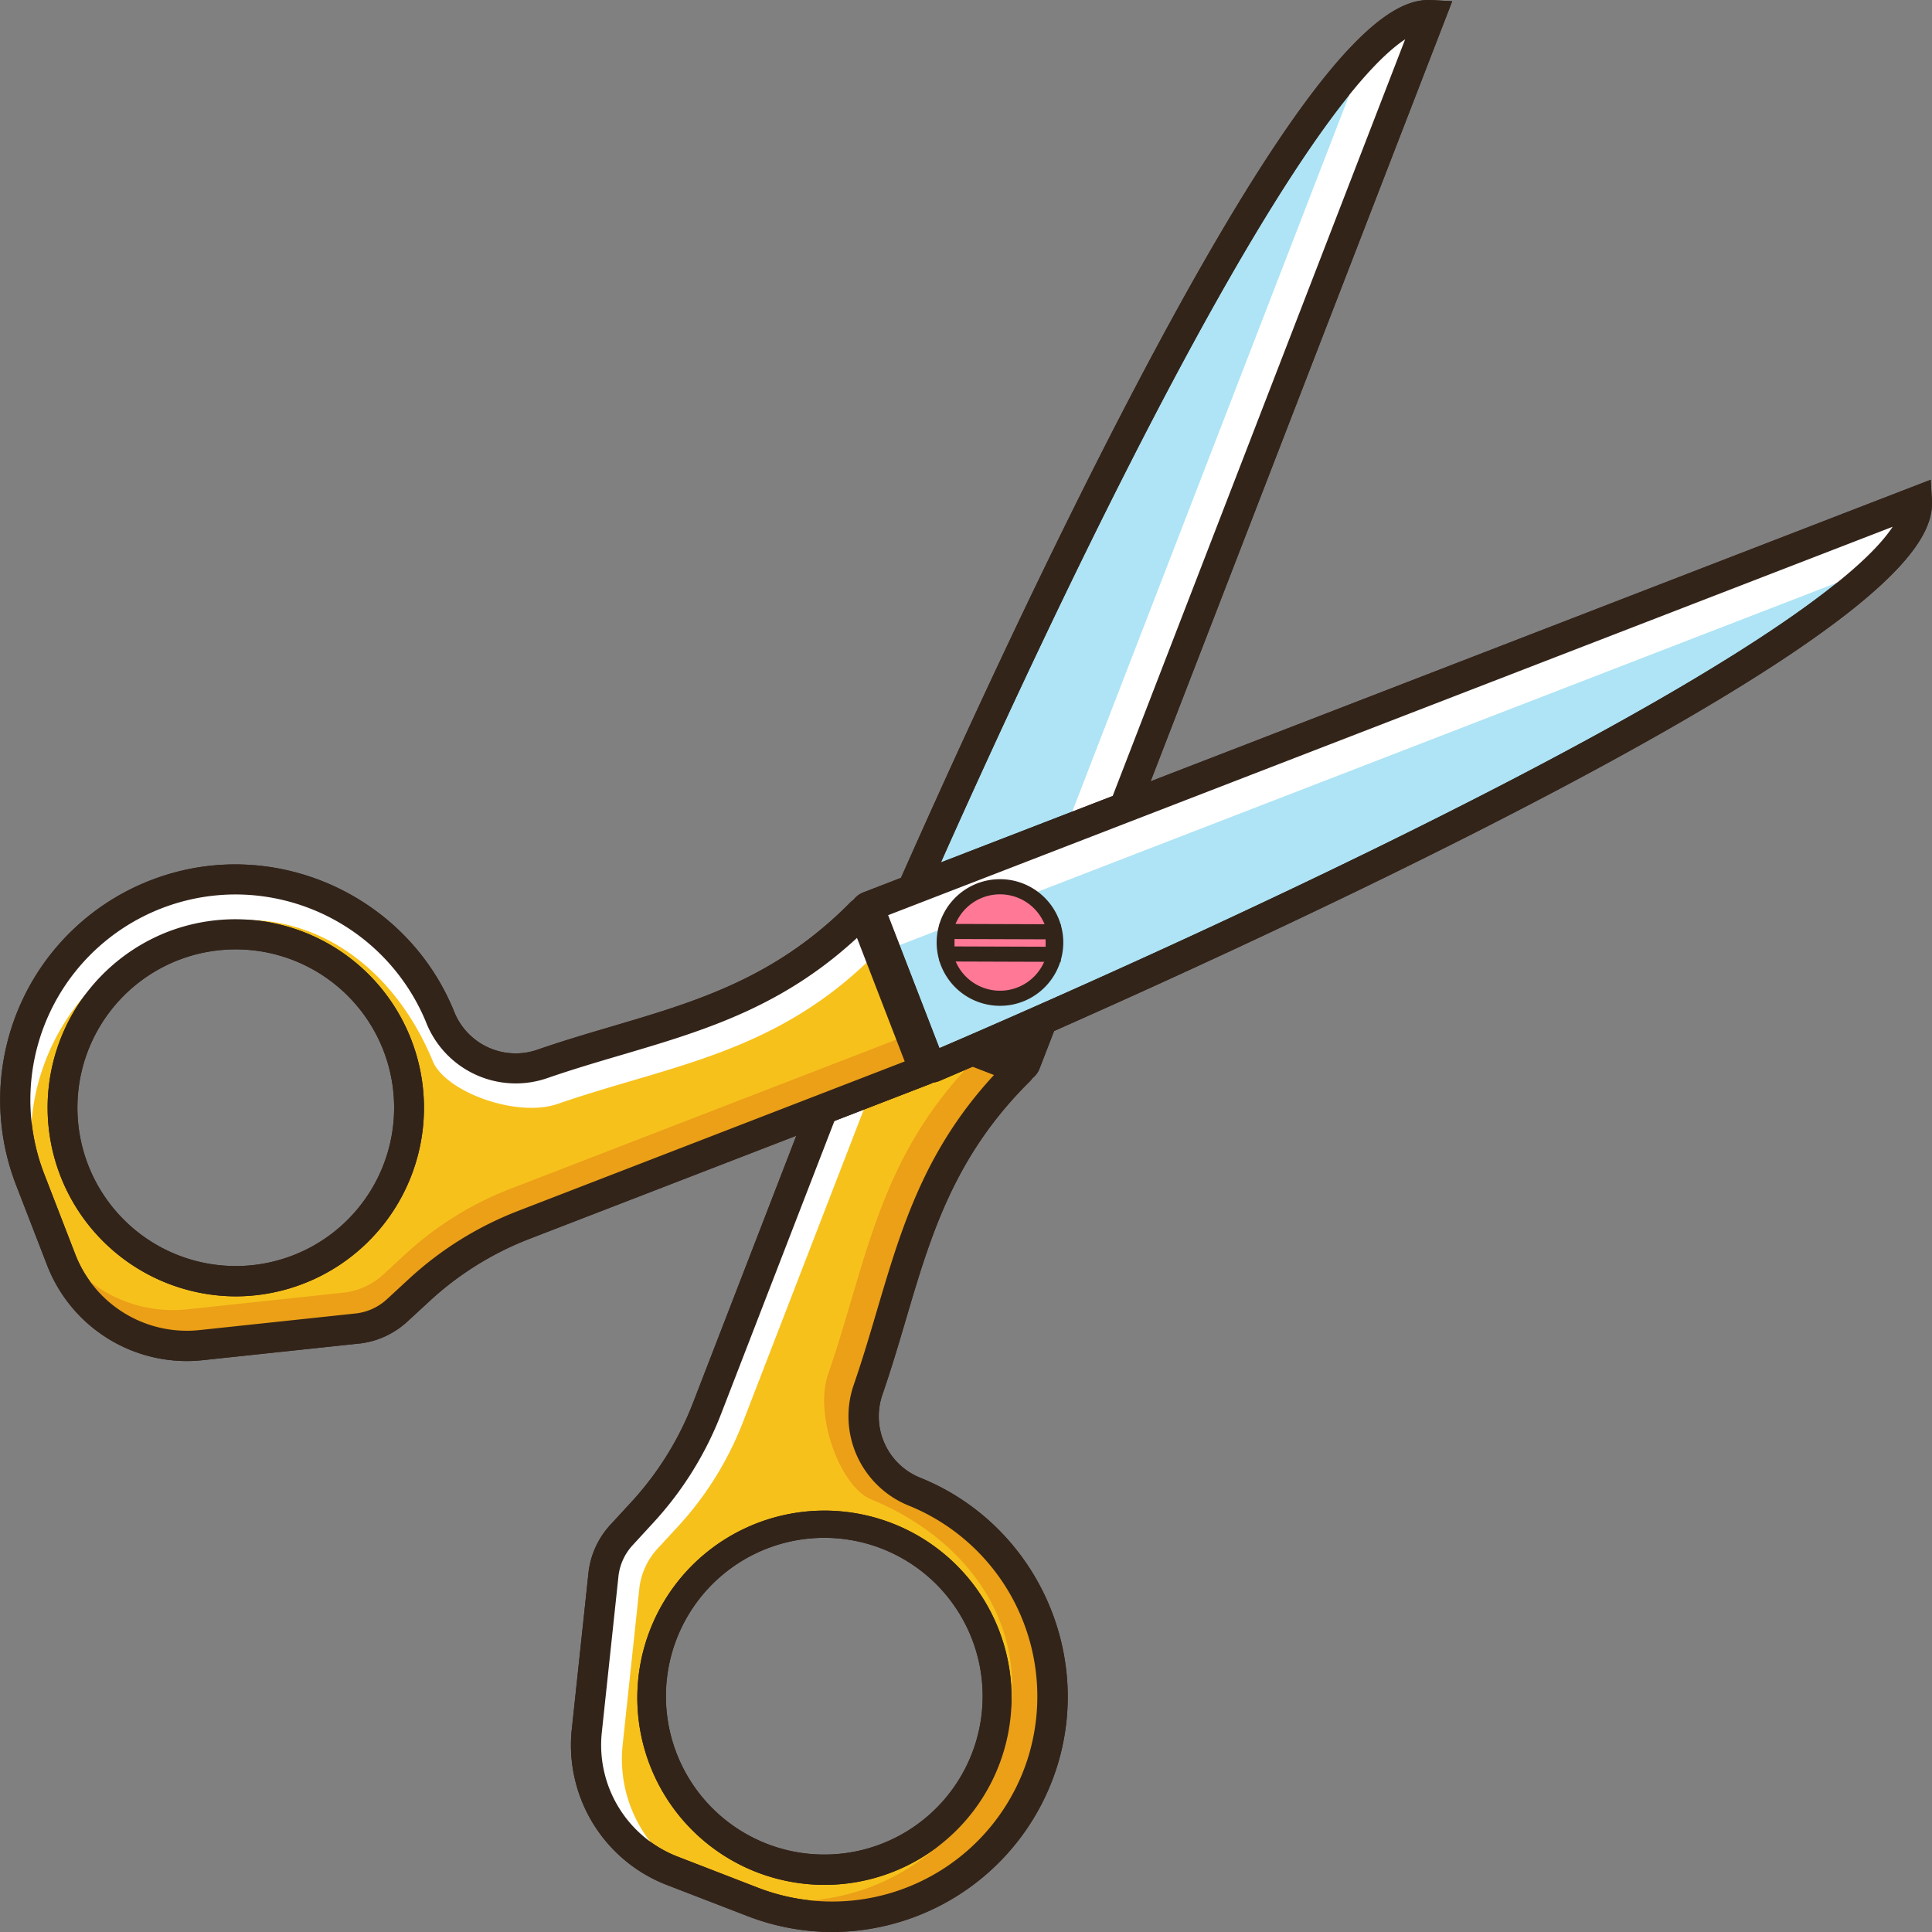 <?xml version="1.0" standalone="no"?><!DOCTYPE svg PUBLIC "-//W3C//DTD SVG 1.1//EN" "http://www.w3.org/Graphics/SVG/1.1/DTD/svg11.dtd"><svg class="icon" width="200px" height="200.00px" viewBox="0 0 1024 1024" version="1.1" xmlns="http://www.w3.org/2000/svg"><rect x="0" y="0" width="1024" height="1024" fill="#808080" stroke="none"/><path d="M538.61 565.749l-77.238-29.863a5.135 5.135 0 0 1-2.881-6.815C481.231 475.694 684.402 4.039 758.279 8.04l-214.734 555.508a3.828 3.828 0 0 1-4.935 2.201z" fill="#AEE4F5" /><path d="M539.983 574.005a11.87 11.87 0 0 1-4.268-0.8l-77.224-29.849a13.151 13.151 0 0 1-7.362-17.419c10.79-25.341 67.808-157.903 130.948-282.529C693.872 22.711 736.418-1.109 758.719 0.038l10.99 0.614-218.736 565.765a11.817 11.817 0 0 1-11.003 7.549zM467.014 529.538l70.569 27.289L744.754 20.844C723.735 34.715 680.401 84.758 596.348 250.637 535.435 370.821 480.218 498.595 467.014 529.538z" fill="#33241A" /><path d="M756.985 7.573c-9.03-0.507-20.006 6.122-32.344 18.219L520.23 554.559a3.801 3.801 0 0 1-4.922 2.174l22.007 8.509a3.801 3.801 0 0 0 4.922-2.174l214.734-555.495z" fill="#FFFFFF" /><path d="M551.96 935.879c19.273-57.752-9.763-121.372-65.981-144.726l-1.174-0.48A43.094 43.094 0 0 1 460.145 736.63c20.953-60.566 26.608-116.33 80.185-169.187a3.521 3.521 0 0 0-1.427-5.562l-77.358-29.929a3.534 3.534 0 0 0-4.561 2.027L374.785 746.299a174.722 174.722 0 0 1-34.504 55.417L329.437 813.494a37.198 37.198 0 0 0-9.563 20.593l-8.883 83.386a71.289 71.289 0 0 0 45.188 74.05l15.498 5.989 27.222 10.523a116.85 116.85 0 0 0 153.062-72.156z m-148.22 48.949a91.936 91.936 0 1 1 118.904-52.603 91.949 91.949 0 0 1-118.904 52.603z" fill="#F7C11C" /><path d="M441.139 1024a124.986 124.986 0 0 1-45.108-8.496L353.311 999.019a79.438 79.438 0 0 1-50.256-82.373l8.909-83.52a44.867 44.867 0 0 1 11.617-25.021l10.857-11.79a165.959 165.959 0 0 0 32.917-52.87L449.475 531.085a11.564 11.564 0 0 1 14.911-6.669l77.358 29.929a11.537 11.537 0 0 1 4.641 18.206l-0.493 0.534C505.666 612.844 493.262 654.91 480.151 699.338c-3.815 12.937-7.776 26.315-12.471 39.906a35.104 35.104 0 0 0 20.126 44.014l1.24 0.507c60.139 25.021 91.109 92.936 70.529 154.649a125.226 125.226 0 0 1-118.424 85.587zM327.85 834.967l-8.883 83.306a63.407 63.407 0 0 0 40.119 65.741l42.68 16.525a108.874 108.874 0 0 0 142.565-67.234 109.168 109.168 0 0 0-61.459-134.802l-1.094-0.44a51.096 51.096 0 0 1-29.276-64.087c4.575-13.244 8.469-26.448 12.244-39.212 13.177-44.654 25.661-86.934 64.834-127.92L462.812 541.035l-80.532 208.159a181.817 181.817 0 0 1-36.078 57.952l-10.857 11.817a29.022 29.022 0 0 0-7.496 16.005z m109.074 164.052a99.898 99.898 0 0 1-36.011-6.789 99.178 99.178 0 1 1 36.011 6.789z m0.067-183.938a83.933 83.933 0 0 0-30.356 162.224 83.933 83.933 0 1 0 30.356-162.224z" fill="#33241A" /><path d="M330.024 924.822l8.883-83.386a37.345 37.345 0 0 1 9.563-20.593l10.87-11.777A174.948 174.948 0 0 0 393.831 753.608l82.079-212.32a3.534 3.534 0 0 1 4.561-2.027L461.479 531.952a3.534 3.534 0 0 0-4.561 2.027L374.785 746.299a174.722 174.722 0 0 1-34.504 55.417L329.437 813.494a37.198 37.198 0 0 0-9.563 20.593l-8.883 83.386a71.289 71.289 0 0 0 45.188 74.05l15.498 5.989 3.508 1.334a71.289 71.289 0 0 1-45.161-74.023z" fill="#FFFFFF" /><path d="M557.629 938.066c19.259-57.752-9.776-121.372-65.981-144.712l-1.187-0.493a43.107 43.107 0 0 1-24.701-54.044c20.953-60.552 26.675-116.33 80.185-169.187a3.521 3.521 0 0 0-1.414-5.562l-26.862-10.39a3.534 3.534 0 0 1 1.414 5.575c-53.604 52.843-59.232 108.621-80.185 169.173-7.509 21.727 6.455 59.512 22.674 66.181 57.098 23.554 88.508 75.317 69.248 133.069-0.72 2.147-1.494 4.268-2.321 6.335l-0.147 0.4a93.509 93.509 0 0 1-4.441 9.736 116.877 116.877 0 0 1-146.193 55.698l26.862 10.377a116.863 116.863 0 0 0 153.048-72.156z" fill="#EBA017" /><path d="M441.139 1024a124.986 124.986 0 0 1-45.108-8.496L353.311 999.019a79.438 79.438 0 0 1-50.256-82.373l8.909-83.52a44.867 44.867 0 0 1 11.617-25.021l10.857-11.79a165.959 165.959 0 0 0 32.917-52.87L449.475 531.085a11.564 11.564 0 0 1 14.911-6.669l77.358 29.929a11.537 11.537 0 0 1 4.641 18.206l-0.493 0.534C505.666 612.844 493.262 654.91 480.151 699.338c-3.815 12.937-7.776 26.315-12.471 39.906a35.104 35.104 0 0 0 20.126 44.014l1.24 0.507c60.139 25.021 91.109 92.936 70.529 154.649a125.226 125.226 0 0 1-118.424 85.587zM327.85 834.967l-8.883 83.306a63.407 63.407 0 0 0 40.119 65.741l42.68 16.525a108.874 108.874 0 0 0 142.565-67.234 109.168 109.168 0 0 0-61.459-134.802l-1.094-0.44a51.096 51.096 0 0 1-29.276-64.087c4.575-13.244 8.469-26.448 12.244-39.212 13.177-44.654 25.661-86.934 64.834-127.92L462.812 541.035l-80.532 208.159a181.817 181.817 0 0 1-36.078 57.952l-10.857 11.817a29.022 29.022 0 0 0-7.496 16.005z m109.074 164.052a99.898 99.898 0 0 1-36.011-6.789 99.178 99.178 0 1 1 36.011 6.789z m0.067-183.938a83.933 83.933 0 0 0-30.356 162.224 83.933 83.933 0 1 0 30.356-162.224z" fill="#33241A" /><path d="M539.983 574.005a11.87 11.87 0 0 1-4.268-0.8l-77.224-29.849a13.151 13.151 0 0 1-7.362-17.419c10.79-25.341 67.808-157.903 130.948-282.529C693.872 22.711 736.418-1.109 758.719 0.038l10.99 0.614-218.736 565.765a11.817 11.817 0 0 1-11.003 7.549zM467.014 529.538l70.569 27.289L744.754 20.844C723.735 34.715 680.401 84.758 596.348 250.637 535.435 370.821 480.218 498.595 467.014 529.538z" fill="#33241A" /><path d="M458.251 485.39L488.154 562.628a5.162 5.162 0 0 0 6.815 2.881c53.35-22.754 525.072-225.911 521.004-299.788l-555.508 214.734a3.801 3.801 0 0 0-2.214 4.935z" fill="#AEE4F5" /><path d="M492.915 573.912a13.057 13.057 0 0 1-5.122-1.027 13.204 13.204 0 0 1-7.149-7.376L450.809 488.271a11.817 11.817 0 0 1 6.749-15.271l565.765-218.736 0.614 11.003c1.227 22.287-22.674 64.847-243.33 176.642-124.639 63.153-257.214 120.158-282.529 130.948a13.244 13.244 0 0 1-5.162 1.054z m-25.688-87.494l27.289 70.569c30.876-13.204 158.597-68.408 278.834-129.374 165.892-84.026 215.988-127.387 229.792-148.407z" fill="#33241A" /><path d="M1016.427 267.015c0.493 9.03-6.135 20.006-18.219 32.33L469.481 503.77a3.815 3.815 0 0 0-2.187 4.922l-8.483-22.007a3.801 3.801 0 0 1 2.174-4.922l555.495-214.734z" fill="#FFFFFF" /><path d="M16.005 625.074L26.488 652.243l5.989 15.498a71.289 71.289 0 0 0 74.05 45.188l83.386-8.883a37.345 37.345 0 0 0 20.593-9.563l11.777-10.857a174.722 174.722 0 0 1 55.404-34.451l212.334-82.079a3.548 3.548 0 0 0 2.027-4.561l-29.929-77.358a3.534 3.534 0 0 0-5.575-1.414c-52.843 53.577-108.621 59.232-169.173 80.185a43.094 43.094 0 0 1-54.044-24.701c-0.16-0.387-0.32-0.787-0.493-1.187-23.381-56.204-86.961-85.24-144.712-65.981A116.863 116.863 0 0 0 16.005 625.074z m75.811-123.719A91.936 91.936 0 1 1 39.172 620.233a91.909 91.909 0 0 1 52.603-118.877z" fill="#F7C11C" /><path d="M98.978 721.385a79.438 79.438 0 0 1-73.97-50.683l-16.512-42.68a124.853 124.853 0 0 1 77.091-163.518c61.699-20.58 129.627 10.39 154.635 70.502l0.52 1.267a35.104 35.104 0 0 0 44.014 20.126c13.578-4.708 26.968-8.656 39.906-12.471 44.481-13.137 86.494-25.541 126.186-65.781l0.534-0.48a11.537 11.537 0 0 1 18.206 4.641l29.916 77.358a11.537 11.537 0 0 1-6.602 14.911L280.582 656.644a165.959 165.959 0 0 0-52.87 32.944l-11.79 10.857a44.961 44.961 0 0 1-25.021 11.617H190.727l-83.36 8.869a77.224 77.224 0 0 1-8.389 0.453z m25.741-247.305a108.861 108.861 0 0 0-101.299 148.113l16.512 42.68a63.393 63.393 0 0 0 65.741 40.106l83.306-8.869a29.116 29.116 0 0 0 16.098-7.496l11.777-10.87a182.017 182.017 0 0 1 57.952-36.011l208.159-80.479-25.848-66.861C416.131 533.539 373.851 546.036 329.197 559.214c-12.777 3.761-25.968 7.656-39.212 12.244a51.096 51.096 0 0 1-64.02-29.263l-0.453-1.134a109.368 109.368 0 0 0-100.792-66.981z m0.173 213.014a100.031 100.031 0 0 1-36.011-193.207 99.938 99.938 0 1 1 36.011 193.207zM94.696 508.811a83.933 83.933 0 1 0 108.554 48.015 84.026 84.026 0 0 0-108.554-48.015z" fill="#33241A" /><path d="M99.178 693.976l83.386-8.896a37.238 37.238 0 0 0 20.593-9.563l11.777-10.857a174.722 174.722 0 0 1 55.404-34.491l212.334-82.093a3.534 3.534 0 0 0 2.027-4.561l7.349 19.019a3.548 3.548 0 0 1-2.027 4.561L277.687 649.175a174.722 174.722 0 0 0-55.404 34.504l-11.777 10.857a37.345 37.345 0 0 1-20.593 9.563l-83.386 8.883a71.289 71.289 0 0 1-74.05-45.188L26.488 652.243l-1.334-3.508a71.289 71.289 0 0 0 74.023 45.241z" fill="#EBA017" /><path d="M85.934 466.371c57.752-19.273 121.372 9.763 144.712 65.981 0.173 0.4 0.333 0.787 0.493 1.187a43.08 43.08 0 0 0 54.044 24.688c60.552-20.94 116.33-26.595 169.173-80.172a3.521 3.521 0 0 1 5.575 1.414l10.39 26.862a3.534 3.534 0 0 0-5.575-1.427C411.903 558.493 356.112 564.215 295.56 585.088c-21.714 7.522-59.485-6.442-66.154-22.607-23.567-57.098-75.317-88.521-133.069-69.248-2.161 0.72-4.268 1.494-6.349 2.321l-0.387 0.133a95.097 95.097 0 0 0-9.763 4.508 116.877 116.877 0 0 0-55.684 146.086l-10.39-26.862a116.877 116.877 0 0 1 72.169-153.048z" fill="#FFFFFF" /><path d="M98.978 721.385a79.438 79.438 0 0 1-73.97-50.683l-16.512-42.68a124.853 124.853 0 0 1 77.091-163.518c61.699-20.58 129.627 10.39 154.635 70.502l0.52 1.267a35.104 35.104 0 0 0 44.014 20.126c13.578-4.708 26.968-8.656 39.906-12.471 44.481-13.137 86.494-25.541 126.186-65.781l0.534-0.48a11.537 11.537 0 0 1 18.206 4.641l29.916 77.358a11.537 11.537 0 0 1-6.602 14.911L280.582 656.644a165.959 165.959 0 0 0-52.87 32.944l-11.79 10.857a44.961 44.961 0 0 1-25.021 11.617H190.727l-83.36 8.869a77.224 77.224 0 0 1-8.389 0.453z m25.741-247.305a108.861 108.861 0 0 0-101.299 148.113l16.512 42.68a63.393 63.393 0 0 0 65.741 40.106l83.306-8.869a29.116 29.116 0 0 0 16.098-7.496l11.777-10.87a182.017 182.017 0 0 1 57.952-36.011l208.159-80.479-25.848-66.861C416.131 533.539 373.851 546.036 329.197 559.214c-12.777 3.761-25.968 7.656-39.212 12.244a51.096 51.096 0 0 1-64.02-29.263l-0.453-1.134a109.368 109.368 0 0 0-100.792-66.981z m0.173 213.014a100.031 100.031 0 0 1-36.011-193.207 99.938 99.938 0 1 1 36.011 193.207zM94.696 508.811a83.933 83.933 0 1 0 108.554 48.015 84.026 84.026 0 0 0-108.554-48.015z" fill="#33241A" /><path d="M492.915 573.912a13.057 13.057 0 0 1-5.122-1.027 13.204 13.204 0 0 1-7.149-7.376L450.809 488.271a11.817 11.817 0 0 1 6.749-15.271l565.765-218.736 0.614 11.003c1.227 22.287-22.674 64.847-243.33 176.642-124.639 63.153-257.214 120.158-282.529 130.948a13.244 13.244 0 0 1-5.162 1.054z m-25.688-87.494l27.289 70.569c30.876-13.204 158.597-68.408 278.834-129.374 165.892-84.026 215.988-127.387 229.792-148.407z" fill="#33241A" /><path d="M530.007 499.542m-29.556 0a29.556 29.556 0 1 0 59.112 0 29.556 29.556 0 1 0-59.112 0Z" fill="#FF7997" /><path d="M530.007 533.099a33.557 33.557 0 1 1 23.727-9.83 33.344 33.344 0 0 1-23.727 9.83z m0-59.085a25.541 25.541 0 1 0 18.072 43.6 25.541 25.541 0 0 0-18.072-43.6z" fill="#33241A" /><path d="M562.204 509.811l-64.287-0.213v-19.926l64.287 0.213z m-56.284-8.189l48.282 0.16v-3.921l-48.282-0.16z" fill="#33241A" /></svg>